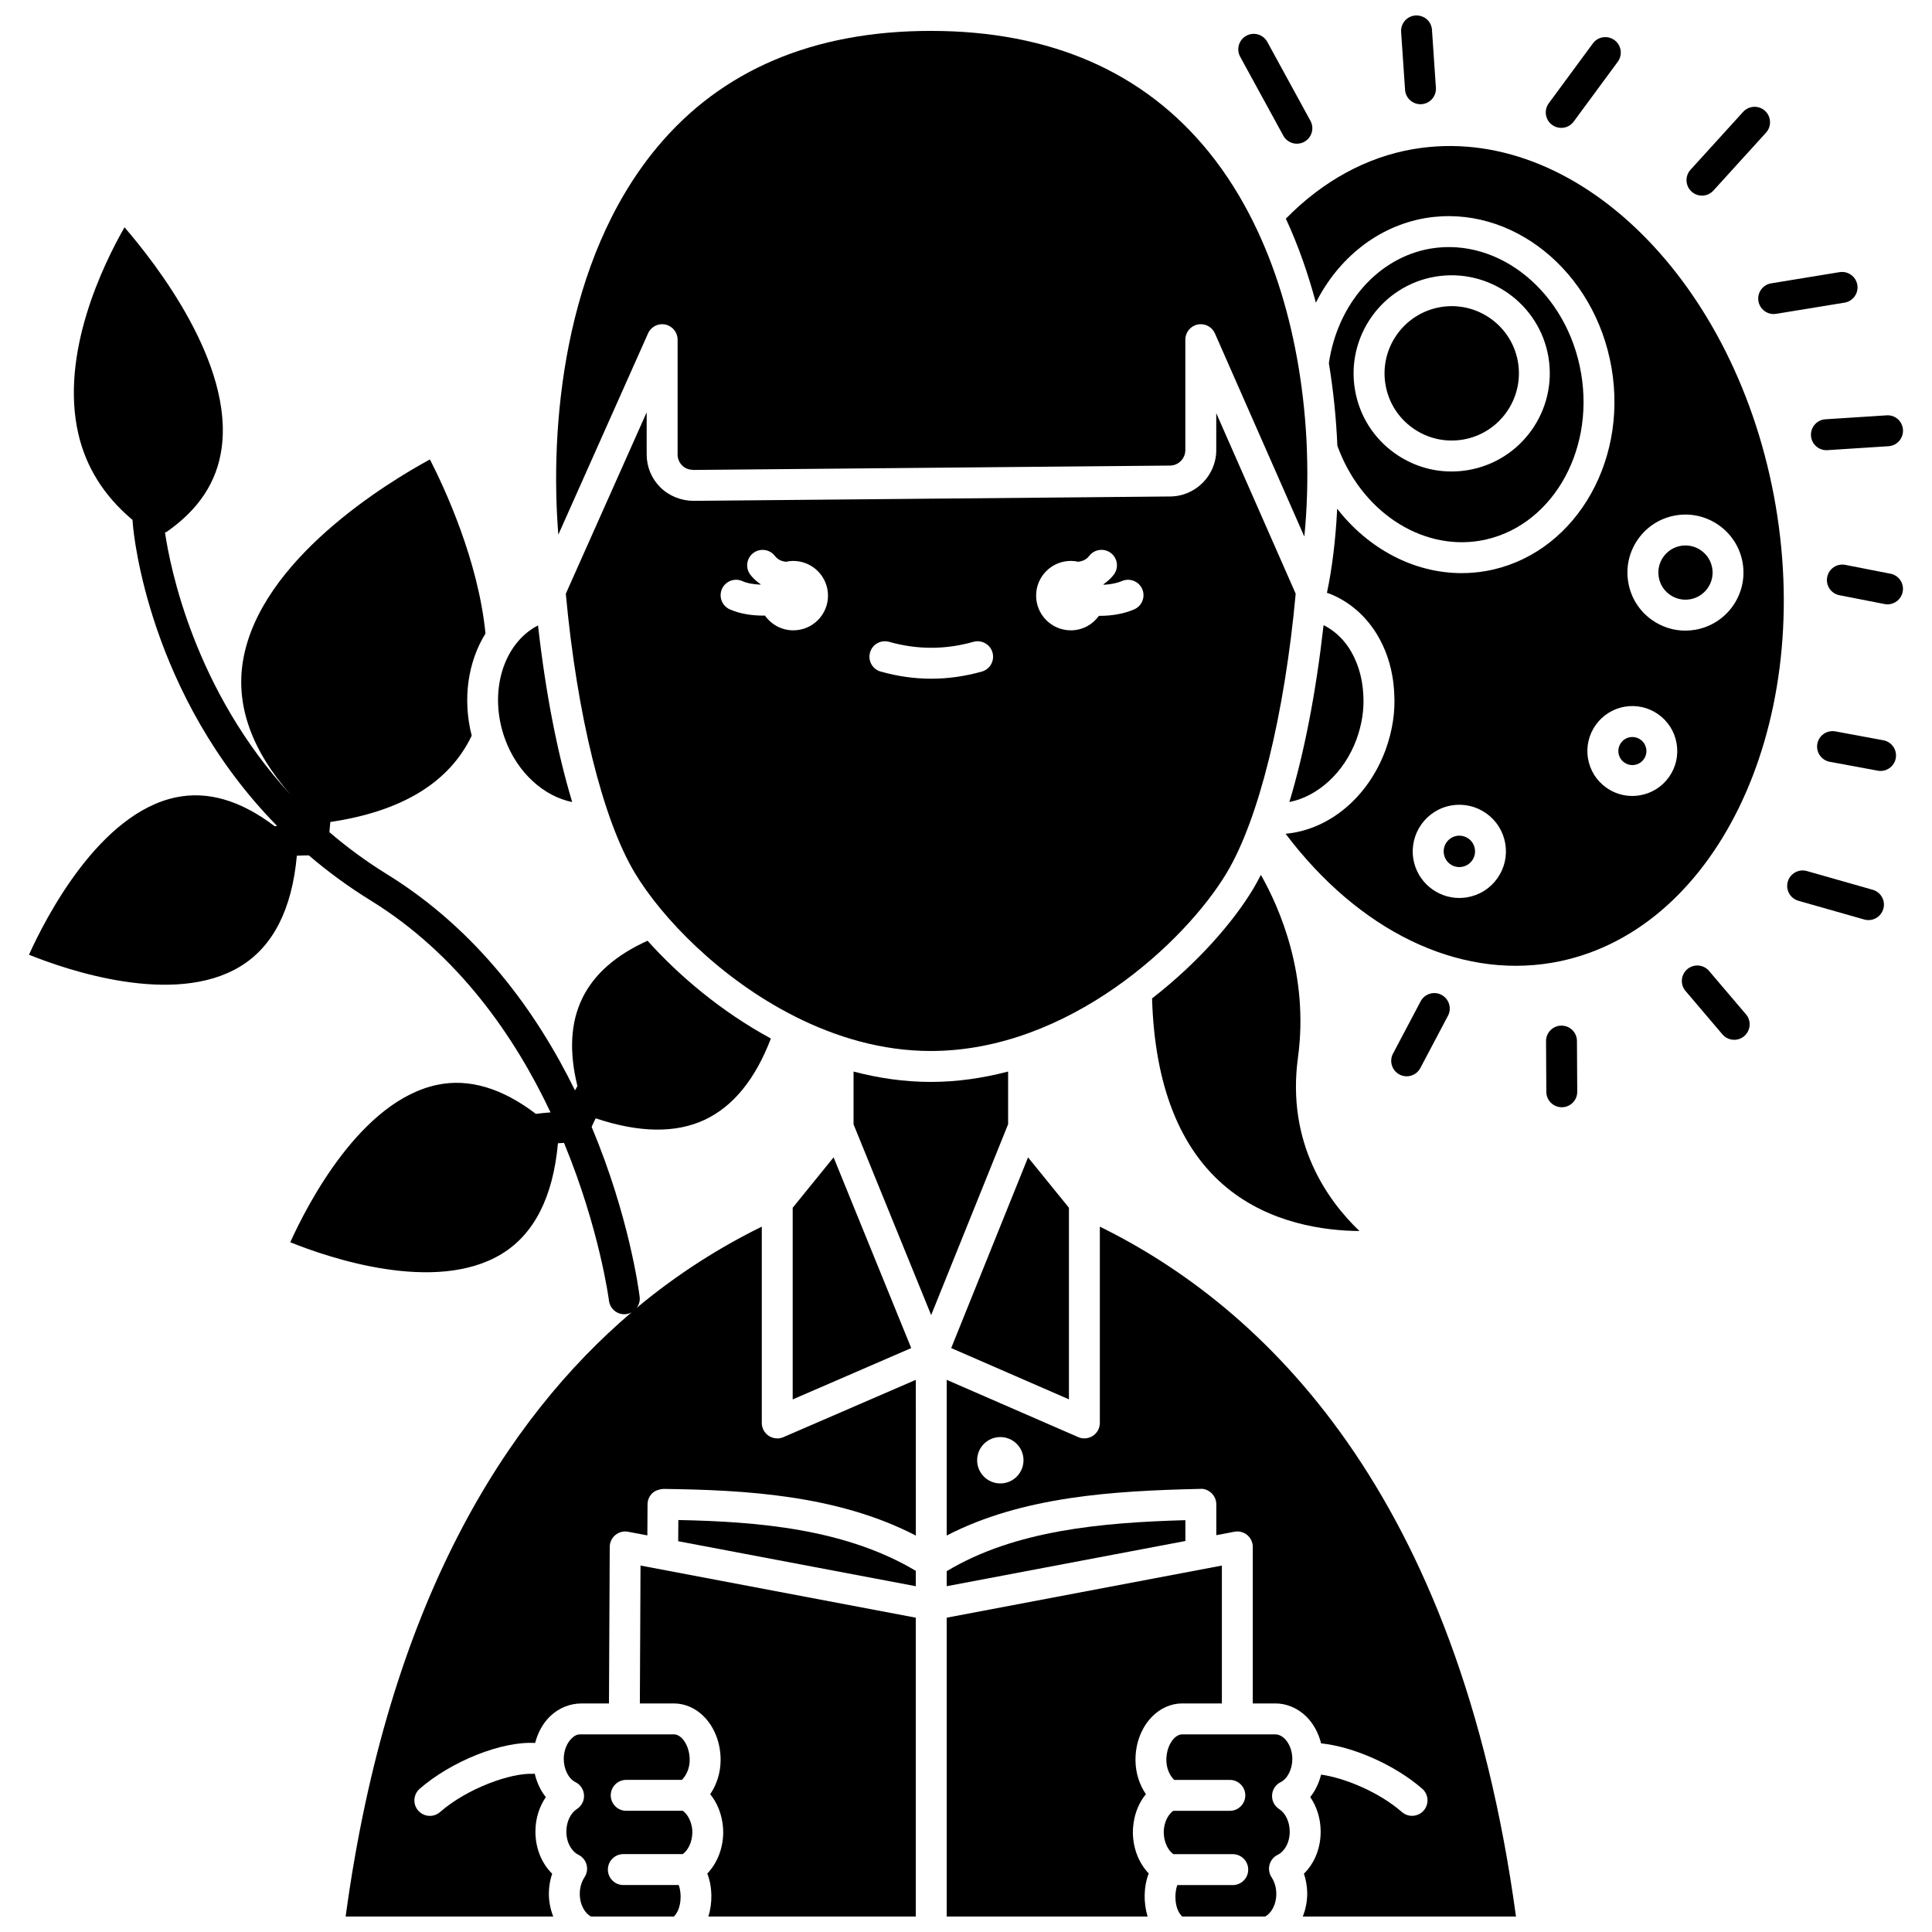 <?xml version="1.0" encoding="UTF-8"?>
<!-- Uploaded to: ICON Repo, www.iconrepo.com, Generator: ICON Repo Mixer Tools -->
<svg width="800px" height="800px" version="1.1" viewBox="144 144 512 512" xmlns="http://www.w3.org/2000/svg">
 <defs>
  <clipPath id="g">
   <path d="m151 204h236v447.9h-236z"/>
  </clipPath>
  <clipPath id="f">
   <path d="m293 603h35v48.902h-35z"/>
  </clipPath>
  <clipPath id="e">
   <path d="m313 558h74v93.902h-74z"/>
  </clipPath>
  <clipPath id="d">
   <path d="m394 558h74v93.902h-74z"/>
  </clipPath>
  <clipPath id="c">
   <path d="m394 469h152v182.9h-152z"/>
  </clipPath>
  <clipPath id="b">
   <path d="m452 603h35v48.902h-35z"/>
  </clipPath>
  <clipPath id="a">
   <path d="m515 148.09h10v23.906h-10z"/>
  </clipPath>
 </defs>
 <path d="m323.73 552.44 62.965 11.922v-4.07c-18.711-11.16-41.922-13.047-62.926-13.469z"/>
 <g clip-path="url(#g)">
  <path d="m349.98 525.19c-0.785 0-1.574-0.227-2.25-0.672-1.152-0.758-1.848-2.043-1.848-3.426v-52.02c-10.758 5.285-22.031 12.262-33.152 21.527 0.602-0.816 0.922-1.84 0.785-2.922-0.191-1.586-2.789-21.363-12.727-45.047 0.348-0.797 0.711-1.512 1.066-2.269 11.477 3.844 21.207 4.008 28.91 0.387 7.578-3.559 13.449-10.82 17.523-21.535-13.234-7.172-24.445-16.73-32.68-25.91-16.91 7.656-23.059 20.305-18.594 38.473l0.02 0.039c-0.219 0.391-0.441 0.742-0.656 1.141-10.043-20.492-25.684-42.387-49.883-57.312-5.582-3.445-10.613-7.188-15.199-11.113 0.062-0.93 0.172-1.785 0.246-2.699 18.965-2.809 31.562-10.477 37.465-22.875-2.492-9.762-0.965-19.641 3.652-27.07-1.906-19.34-10.809-38.5-14.727-46.133-11.09 6.035-45.156 26.594-49.555 53.48-1.941 11.883 2.434 23.785 12.719 35.473-25.543-27.668-32.004-60.312-33.371-69.602 0.145-0.051 0.293-0.078 0.43-0.145 8.488-5.918 13.301-13.168 14.562-22.07 3.199-22.508-17.242-48.836-25.719-58.652-5.559 9.707-17.195 33.457-12.215 54.828 2.035 8.738 6.734 16.223 13.945 22.379 0.133 0.113 0.258 0.207 0.391 0.32 0.039 0.539 0.082 1.043 0.113 1.422 0.18 2.168 4.164 45.047 38.199 79.688-0.23 0.02-0.449 0.062-0.68 0.086l-0.062-0.078c-8.926-6.781-17.672-9.332-26.055-7.582-20.27 4.223-34.43 31.711-38.953 41.711 9.996 4.031 38.395 13.812 56.004 3.098 8.672-5.277 13.703-15.137 14.984-29.336 1.059-0.031 2.09-0.098 3.172-0.09 4.926 4.203 10.344 8.223 16.363 11.934 23.266 14.348 38.211 36.098 47.699 56.176-1.328 0.086-2.606 0.238-3.887 0.395-8.953-6.824-17.723-9.465-26.133-7.699-20.312 4.25-34.434 31.723-38.957 41.719 9.992 4.031 38.395 13.812 56.008 3.102 8.664-5.273 13.645-15.168 14.93-29.34 0.539-0.023 1.059-0.078 1.609-0.086 9.387 22.695 11.871 41.441 11.914 41.809 0.258 2.074 2.019 3.594 4.059 3.594 0.168 0 0.336-0.008 0.504-0.031 0.516-0.066 0.988-0.242 1.422-0.477-33.082 28.164-64.445 76.641-75.777 160.14h55.031c-0.758-1.926-1.195-4.043-1.168-6.254 0.027-1.777 0.324-3.496 0.871-5.117-2.84-2.781-4.504-6.914-4.43-11.395 0.031-3.266 1.031-6.391 2.758-8.902-1.418-1.738-2.394-3.887-2.945-6.223-0.141 0.004-0.266 0.066-0.406 0.055-5.824-0.301-17.344 3.731-24.699 10.133-0.773 0.676-1.734 1.008-2.688 1.008-1.145 0-2.281-0.477-3.094-1.41-1.484-1.707-1.301-4.293 0.406-5.781 8.418-7.324 21.797-12.652 30.566-12.129 0.004 0 0.012 0.004 0.016 0.004 0.707-2.719 2.035-5.199 3.961-7.066 2.312-2.25 5.332-3.41 8.262-3.406h7.348l0.203-41.504c0.008-1.215 0.555-2.367 1.492-3.141 0.938-0.77 2.156-1.094 3.367-0.863l5.109 0.965 0.051-8.25c0.008-1.094 0.445-2.133 1.23-2.898 0.773-0.762 1.852-1.062 2.922-1.172 21.656 0.277 46.129 1.586 66.949 12.363l-0.004-41.27-35.098 15.191c-0.52 0.227-1.078 0.34-1.629 0.34z"/>
 </g>
 <g clip-path="url(#f)">
  <path d="m324.96 623.88h-15.008c-2.266 0-4.098-1.836-4.098-4.098s1.832-4.098 4.098-4.098h14.742c1.25-1.219 2.055-3.129 2.082-5.203 0.027-2.269-0.758-4.488-2.039-5.809-0.676-0.691-1.398-1.043-2.133-1.051h-24.648c-1.195-0.07-1.961 0.586-2.481 1.094-1.273 1.238-2.047 3.223-2.074 5.316-0.031 2.762 1.242 5.332 3.098 6.25 1.32 0.656 2.188 1.969 2.269 3.441 0.086 1.473-0.629 2.875-1.871 3.676-1.676 1.078-2.777 3.375-2.801 5.848-0.059 3.258 1.598 5.531 3.156 6.269 1.066 0.512 1.859 1.453 2.18 2.594s0.133 2.359-0.516 3.352c-0.797 1.219-1.242 2.711-1.266 4.297-0.035 3.062 1.398 5.305 2.969 6.144h21.965c0.086-0.094 0.191-0.207 0.305-0.348 1.656-1.953 1.844-5.738 0.973-8h-14.668c-2.266 0-4.098-1.836-4.098-4.098s1.832-4.098 4.098-4.098h15.73c0.047-0.031 0.062-0.031 0.109-0.074 1.453-1.113 2.406-3.285 2.445-5.637 0.008-0.43-0.023-0.84-0.086-1.246-0.297-1.98-1.227-3.629-2.434-4.523z"/>
 </g>
 <path d="m411.16 427.97c-6.582 1.723-13.43 2.75-20.488 2.75-7.055 0-13.895-1.02-20.473-2.746v13.992l20.57 50.547 20.391-50.582z"/>
 <g clip-path="url(#e)">
  <path d="m313.57 595.43h9.082c2.953 0.031 5.754 1.281 7.941 3.523 2.836 2.898 4.434 7.141 4.375 11.625-0.035 3.269-1.035 6.394-2.762 8.906 1.707 2.09 2.863 4.754 3.277 7.727 0.129 0.797 0.191 1.672 0.176 2.586-0.074 4.137-1.621 8.012-4.219 10.711 1.363 3.488 1.414 7.742 0.293 11.395h54.957v-79.199l-72.945-13.816z"/>
 </g>
 <path d="m427.28 514.84v-50.77l-10.836-13.352-20.367 50.535z"/>
 <path d="m466.32 253.49v9.793c0 6.715-5.461 12.227-12.172 12.289l-126.37 1.16c-3.156-0.012-6.418-1.238-8.766-3.562-2.344-2.328-3.637-5.422-3.637-8.723v-11.18l-21.43 48.082c2.969 32.191 9.785 59.805 18.305 74.008 7.062 11.773 22.496 27.961 42.348 37.984 0.008 0.004 0.012 0 0.02 0.004 0.039 0.012 0.066 0.047 0.105 0.062 10.871 5.469 23.043 9.117 35.934 9.117 36.504 0 67.469-28.93 78.41-47.164 8.516-14.199 15.34-41.824 18.305-74.016zm-112.09 57.555c-3.113 0-5.852-1.555-7.516-3.918-0.121 0-0.238 0.02-0.359 0.02-3.094 0-6.297-0.477-8.957-1.664-2.062-0.922-2.988-3.344-2.07-5.41 0.922-2.062 3.332-2.996 5.41-2.07 1.344 0.602 3.07 0.863 4.809 0.93 0.012-0.031 0.02-0.066 0.031-0.098-1.004-0.699-1.938-1.5-2.723-2.519-1.379-1.793-1.039-4.367 0.754-5.742 1.797-1.379 4.367-1.035 5.742 0.754 0.777 1.012 1.801 1.41 2.894 1.555 0.641-0.141 1.301-0.227 1.984-0.227 5.078 0 9.199 4.121 9.199 9.199 0 5.082-4.121 9.191-9.199 9.191zm49.961 10.93c-4.449 1.258-8.957 1.891-13.402 1.891-4.445 0-8.957-0.641-13.402-1.891-2.176-0.613-3.441-2.879-2.82-5.055 0.609-2.18 2.871-3.434 5.055-2.828 7.438 2.106 14.906 2.106 22.344 0 2.176-0.598 4.441 0.648 5.055 2.828 0.613 2.172-0.648 4.438-2.828 5.055zm40.359-16.473c-2.848 1.219-6.043 1.703-9.055 1.703-0.09 0-0.172-0.012-0.258-0.012-1.672 2.324-4.379 3.852-7.457 3.852-5.078 0-9.199-4.121-9.199-9.199s4.121-9.199 9.199-9.199c0.684 0 1.344 0.086 1.984 0.227 1.094-0.148 2.117-0.543 2.894-1.555 1.379-1.797 3.953-2.133 5.742-0.754 1.793 1.375 2.133 3.949 0.754 5.742-0.785 1.02-1.719 1.824-2.719 2.523 0.016 0.047 0.023 0.086 0.039 0.133 1.652-0.074 3.356-0.348 4.859-0.988 2.059-0.883 4.488 0.07 5.379 2.156 0.879 2.074-0.086 4.484-2.164 5.371z"/>
 <path d="m478.15 375.85c-0.672 1.305-1.352 2.562-2.051 3.727-5.191 8.652-14.559 19.523-26.793 29.012 0.688 23 7.32 39.91 19.824 50.176 11.496 9.434 25.734 11.391 35.141 11.473-8.43-8.07-19.391-23.27-16.297-46 2.961-21.77-4.828-39.578-9.824-48.387z"/>
 <path d="m315.74 232.35c0.781-1.766 2.691-2.758 4.59-2.34 1.891 0.402 3.242 2.074 3.242 4.008v30.43c0 1.102 0.43 2.133 1.211 2.906 0.777 0.773 1.641 1.094 2.926 1.188l126.36-1.16c2.238-0.02 4.055-1.859 4.055-4.098v-29.27c0-1.938 1.355-3.609 3.254-4.012 0.281-0.062 0.57-0.086 0.844-0.086 1.602 0 3.086 0.938 3.746 2.445l23.691 53.832c0.707-7.016 0.984-14.863 0.672-23.129 0-0.121-0.02-0.246-0.008-0.363-0.277-6.984-0.992-14.262-2.219-21.613-0.008-0.027-0.008-0.059-0.016-0.086-2.168-12.914-5.953-26.027-11.918-38.082-0.023-0.051-0.047-0.094-0.066-0.148-3.215-6.469-7.047-12.637-11.602-18.293-17.266-21.426-42.102-32.293-73.836-32.293-31.125 0-55.547 10.398-72.582 30.91-24.961 30.051-28.391 74.453-26.121 102.59z"/>
 <path d="m458.14 546.86c-22.371 0.641-45.223 2.695-63.25 13.512v3.988l63.25-11.98z"/>
 <path d="m354.07 514.86 31.414-13.605-20.574-50.547-10.84 13.363z"/>
 <path d="m503.49 339.93c1.445-3.977 2.051-7.949 1.801-11.797-0.219-4.801-1.66-9.32-4.074-12.801-1.734-2.504-3.914-4.379-6.457-5.668-2.004 17.805-5.109 33.812-9.066 46.883 7.523-1.492 14.527-7.754 17.797-16.617z"/>
 <path d="m295.64 356.55c-3.949-13.051-7.059-29.031-9.059-46.809-9.293 4.785-13.25 17.859-8.715 30.195 3.258 8.855 10.281 15.121 17.773 16.613z"/>
 <path d="m590.67 288.55c-0.402 0-0.797 0.031-1.207 0.102-1.891 0.324-3.543 1.359-4.656 2.926-1.109 1.566-1.543 3.465-1.219 5.359 0.32 1.891 1.355 3.543 2.922 4.656 1.566 1.113 3.461 1.543 5.363 1.227 3.902-0.664 6.547-4.379 5.883-8.281-0.602-3.5-3.648-5.988-7.086-5.988z"/>
 <path d="m578.74 340c-0.637-0.449-1.375-0.688-2.137-0.688-0.215 0-0.422 0.016-0.629 0.055-2.019 0.344-3.383 2.266-3.039 4.289 0.164 0.98 0.699 1.832 1.508 2.406 0.809 0.574 1.785 0.805 2.777 0.637 0.98-0.168 1.836-0.703 2.41-1.512 0.578-0.809 0.797-1.793 0.637-2.769-0.004 0-0.004-0.004-0.004-0.004-0.176-0.984-0.711-1.84-1.523-2.414z"/>
 <path d="m518.62 183.5c-12.484 2.113-24.117 8.508-33.852 18.449 3.332 7.188 5.918 14.691 7.953 22.27 5.938-11.812 16.441-20.258 28.984-22.418 22.844-3.848 45.004 13.988 49.383 39.766 4.383 25.77-10.641 49.902-33.496 53.793-2.086 0.352-4.168 0.52-6.234 0.523-12.641 0-24.707-6.418-32.992-17.062-0.414 8.371-1.371 15.98-2.715 22.281 0.266 0.098 0.535 0.168 0.805 0.277 4.559 1.816 8.547 5.027 11.492 9.262 0.004 0.004 0.008 0.004 0.012 0.008 2.496 3.602 4.195 7.812 5.004 12.367 0.27 1.516 0.441 3.07 0.516 4.656 0.32 4.898-0.449 9.992-2.289 15.059-4.695 12.742-15.152 21.215-26.5 22.223 19.387 25.652 45.477 38.43 70.547 34.191 42.812-7.269 69.441-61.559 59.352-121.02-10.102-59.441-53.09-101.88-95.969-94.621zm22.188 193.27c-1.914 2.691-4.754 4.477-8.008 5.027-0.695 0.117-1.387 0.176-2.07 0.176-5.906 0-11.148-4.269-12.172-10.285-1.129-6.719 3.398-13.102 10.113-14.242 3.223-0.551 6.519 0.195 9.211 2.106 2.691 1.91 4.477 4.754 5.031 8.008 0.551 3.25-0.195 6.523-2.106 9.211zm45.488-26.848c-1.84 2.594-4.582 4.316-7.723 4.844-0.672 0.113-1.348 0.172-2.016 0.172-2.449 0-4.832-0.758-6.867-2.199-2.598-1.844-4.316-4.582-4.852-7.723-1.098-6.477 3.281-12.633 9.754-13.734 3.133-0.527 6.293 0.188 8.883 2.031 2.594 1.844 4.316 4.582 4.844 7.719 0.539 3.141-0.176 6.297-2.023 8.891zm6.934-39.023c-0.867 0.148-1.742 0.223-2.606 0.223-3.156 0-6.234-0.977-8.863-2.844-3.352-2.375-5.57-5.914-6.258-9.965s0.246-8.121 2.625-11.473c2.375-3.348 5.914-5.57 9.965-6.258 8.332-1.418 16.305 4.227 17.73 12.586 1.414 8.359-4.234 16.312-12.594 17.73z"/>
 <g clip-path="url(#d)">
  <path d="m457.19 595.43h10.617v-36.539l-72.922 13.812v79.199h53.242c-1.113-3.652-1.066-7.938 0.305-11.414-2.602-2.711-4.137-6.57-4.207-10.699-0.016-0.922 0.051-1.797 0.188-2.676 0.402-2.906 1.551-5.555 3.262-7.637-1.723-2.516-2.723-5.641-2.758-8.914-0.059-4.477 1.539-8.715 4.375-11.617 2.184-2.231 4.988-3.484 7.898-3.516z"/>
 </g>
 <path d="m511.17 245.92c0.789 4.691 3.363 8.785 7.246 11.539 3.875 2.754 8.59 3.82 13.285 3.035 9.676-1.637 16.215-10.852 14.578-20.535-1.469-8.676-9.023-14.828-17.543-14.828-0.988 0-1.984 0.082-2.984 0.254-9.688 1.648-16.23 10.859-14.582 20.535z"/>
 <path d="m536.22 287.29c18.398-3.137 30.422-23.027 26.793-44.344-3.625-21.332-21.562-36.156-39.93-33.062-13.809 2.375-24.586 14.555-26.918 30.352 1.227 7.449 1.953 14.805 2.25 21.887 6.223 17.25 22.055 27.816 37.805 25.168zm-11.855-69.973c14.125-2.379 27.578 7.152 29.98 21.281 2.391 14.137-7.156 27.582-21.289 29.98-1.465 0.25-2.941 0.371-4.402 0.371-5.344 0-10.543-1.652-14.992-4.805-5.66-4.019-9.422-10.004-10.582-16.852-2.391-14.129 7.152-27.578 21.285-29.977z"/>
 <path d="m530.75 365.46c-0.234 0-0.469 0.02-0.703 0.062-2.258 0.387-3.785 2.535-3.398 4.797 0.383 2.254 2.477 3.793 4.793 3.398 1.098-0.184 2.051-0.785 2.695-1.691 0.641-0.906 0.895-2.008 0.703-3.102v-0.004c-0.184-1.094-0.781-2.047-1.688-2.691-0.715-0.504-1.547-0.77-2.402-0.77z"/>
 <g clip-path="url(#c)">
  <path d="m435.47 469.07v52.02c0 1.379-0.695 2.672-1.852 3.426-0.676 0.441-1.457 0.672-2.246 0.672-0.559 0-1.109-0.109-1.633-0.34l-34.855-15.176v41.258c20.062-10.367 44.129-11.84 67.258-12.363 1.039-0.109 2.164 0.395 2.957 1.168 0.785 0.77 1.234 1.828 1.234 2.93v8.172l4.809-0.91c1.211-0.234 2.441 0.09 3.375 0.867 0.938 0.777 1.484 1.934 1.484 3.152v41.484h5.926c2.863-0.035 5.867 1.152 8.184 3.402 1.953 1.895 3.297 4.414 3.996 7.184 8.484 0.859 19.508 5.676 26.789 12.008 1.707 1.484 1.887 4.07 0.406 5.781-0.812 0.934-1.949 1.41-3.094 1.41-0.953 0-1.914-0.332-2.688-1.008-6.164-5.363-15.219-9.039-21.418-9.914-0.566 2.223-1.516 4.277-2.879 5.949 1.73 2.512 2.727 5.644 2.762 8.934 0.082 4.461-1.59 8.586-4.43 11.367 0.543 1.609 0.84 3.32 0.871 5.086 0.023 2.223-0.414 4.352-1.172 6.277l56.5 0.008c-15.324-112.66-67.062-161.59-110.29-182.84zm-26.375 68.055c-3.391 0-6.144-2.754-6.144-6.144s2.754-6.144 6.144-6.144 6.144 2.754 6.144 6.144-2.75 6.144-6.144 6.144z"/>
 </g>
 <g clip-path="url(#b)">
  <path d="m483.38 616.29c1.855-0.922 3.129-3.492 3.098-6.25-0.023-2.094-0.805-4.082-2.078-5.32-0.523-0.508-1.449-1.102-2.41-1.09h-24.766c-0.691 0.008-1.414 0.359-2.09 1.051-1.281 1.32-2.07 3.539-2.039 5.805 0.02 2.078 0.832 3.984 2.078 5.207h14.746c2.266 0 4.098 1.836 4.098 4.098 0 2.262-1.832 4.098-4.098 4.098h-15.012c-1.211 0.898-2.137 2.535-2.406 4.453-0.082 0.5-0.102 0.898-0.094 1.316 0.039 2.359 0.988 4.527 2.473 5.664 0.031 0.023 0.047 0.027 0.078 0.051h15.734c2.266 0 4.098 1.836 4.098 4.098 0 2.262-1.832 4.098-4.098 4.098h-14.68c-0.867 2.211-0.695 6.019 0.902 7.902 0.148 0.184 0.273 0.332 0.391 0.445h21.957c1.574-0.84 3.004-3.082 2.969-6.16-0.027-1.57-0.461-3.059-1.266-4.277-0.648-0.992-0.836-2.211-0.516-3.352s1.113-2.082 2.18-2.594c1.562-0.742 3.211-3.012 3.156-6.238-0.023-2.508-1.121-4.805-2.801-5.883-1.242-0.797-1.957-2.199-1.871-3.672 0.078-1.48 0.949-2.797 2.266-3.449z"/>
 </g>
 <g clip-path="url(#a)">
  <path d="m520.44 171.62c0.09 0 0.188-0.004 0.281-0.008 2.258-0.156 3.961-2.109 3.809-4.363l-1.043-15.34c-0.152-2.254-2-3.91-4.367-3.809-2.258 0.156-3.961 2.109-3.809 4.363l1.043 15.34c0.148 2.16 1.949 3.816 4.086 3.816z"/>
 </g>
 <path d="m557.74 177.89c1.262 0 2.5-0.578 3.305-1.668l11.684-15.859c1.34-1.82 0.949-4.383-0.871-5.727-1.824-1.344-4.387-0.953-5.727 0.867l-11.688 15.863c-1.34 1.82-0.949 4.383 0.871 5.727 0.734 0.539 1.582 0.797 2.426 0.797z"/>
 <path d="m595.04 195.84c1.109 0 2.223-0.449 3.031-1.34l13.941-15.34c1.52-1.676 1.398-4.269-0.273-5.789-1.668-1.52-4.266-1.398-5.789 0.273l-13.941 15.34c-1.52 1.676-1.398 4.269 0.273 5.789 0.785 0.715 1.773 1.066 2.758 1.066z"/>
 <path d="m610 223.79c0.332 2.008 2.07 3.434 4.039 3.434 0.223 0 0.438-0.016 0.664-0.055l18.125-2.965c2.231-0.363 3.746-2.469 3.383-4.703-0.367-2.231-2.473-3.738-4.703-3.379l-18.125 2.965c-2.231 0.359-3.746 2.465-3.383 4.703z"/>
 <path d="m623.93 259.47c0.141 2.168 1.941 3.832 4.082 3.832 0.086 0 0.176 0 0.266-0.008l16.207-1.043c2.258-0.148 3.969-2.094 3.824-4.356-0.148-2.258-2.031-3.992-4.356-3.824l-16.207 1.043c-2.246 0.148-3.957 2.094-3.816 4.356z"/>
 <path d="m645 296.04-11.965-2.34c-2.25-0.445-4.371 1.016-4.809 3.234s1.012 4.371 3.231 4.805l11.965 2.34c0.266 0.055 0.531 0.078 0.789 0.078 1.922 0 3.633-1.355 4.016-3.309 0.445-2.223-1.004-4.375-3.227-4.809z"/>
 <path d="m557.81 415.8h-0.023c-2.262 0.012-4.082 1.859-4.07 4.121l0.078 13.441c0.012 2.254 1.844 4.07 4.098 4.07h0.023c2.262-0.012 4.082-1.859 4.07-4.121l-0.078-13.441c-0.012-2.258-1.844-4.07-4.098-4.07z"/>
 <path d="m596.92 401.31c-1.461-1.73-4.059-1.93-5.769-0.469-1.723 1.461-1.934 4.051-0.469 5.777l9.781 11.5c0.809 0.949 1.961 1.441 3.121 1.441 0.938 0 1.883-0.32 2.648-0.977 1.723-1.461 1.934-4.051 0.469-5.777z"/>
 <path d="m640.29 379.8-17.453-4.965c-2.156-0.617-4.441 0.641-5.059 2.816-0.617 2.176 0.645 4.441 2.816 5.062l17.453 4.965c0.371 0.105 0.754 0.16 1.121 0.16 1.785 0 3.426-1.176 3.938-2.977 0.625-2.176-0.641-4.441-2.816-5.062z"/>
 <path d="m643.11 340.18-12.723-2.356c-2.219-0.406-4.363 1.059-4.773 3.281-0.414 2.223 1.062 4.363 3.285 4.777l12.723 2.356c0.254 0.047 0.5 0.07 0.75 0.07 1.938 0 3.66-1.375 4.023-3.352 0.41-2.231-1.062-4.367-3.285-4.777z"/>
 <path d="m516.78 429.23c1.469 0 2.891-0.789 3.625-2.184l7.32-13.855c1.062-2 0.289-4.477-1.707-5.539s-4.481-0.289-5.535 1.707l-7.32 13.855c-1.062 2-0.289 4.477 1.707 5.539 0.609 0.324 1.27 0.477 1.91 0.477z"/>
 <path d="m484.09 179.95c0.746 1.363 2.152 2.133 3.602 2.133 0.664 0 1.336-0.16 1.961-0.504 1.984-1.086 2.715-3.574 1.629-5.559l-11.434-20.914c-1.086-1.988-3.574-2.719-5.559-1.629-1.984 1.086-2.715 3.574-1.629 5.559z"/>
</svg>